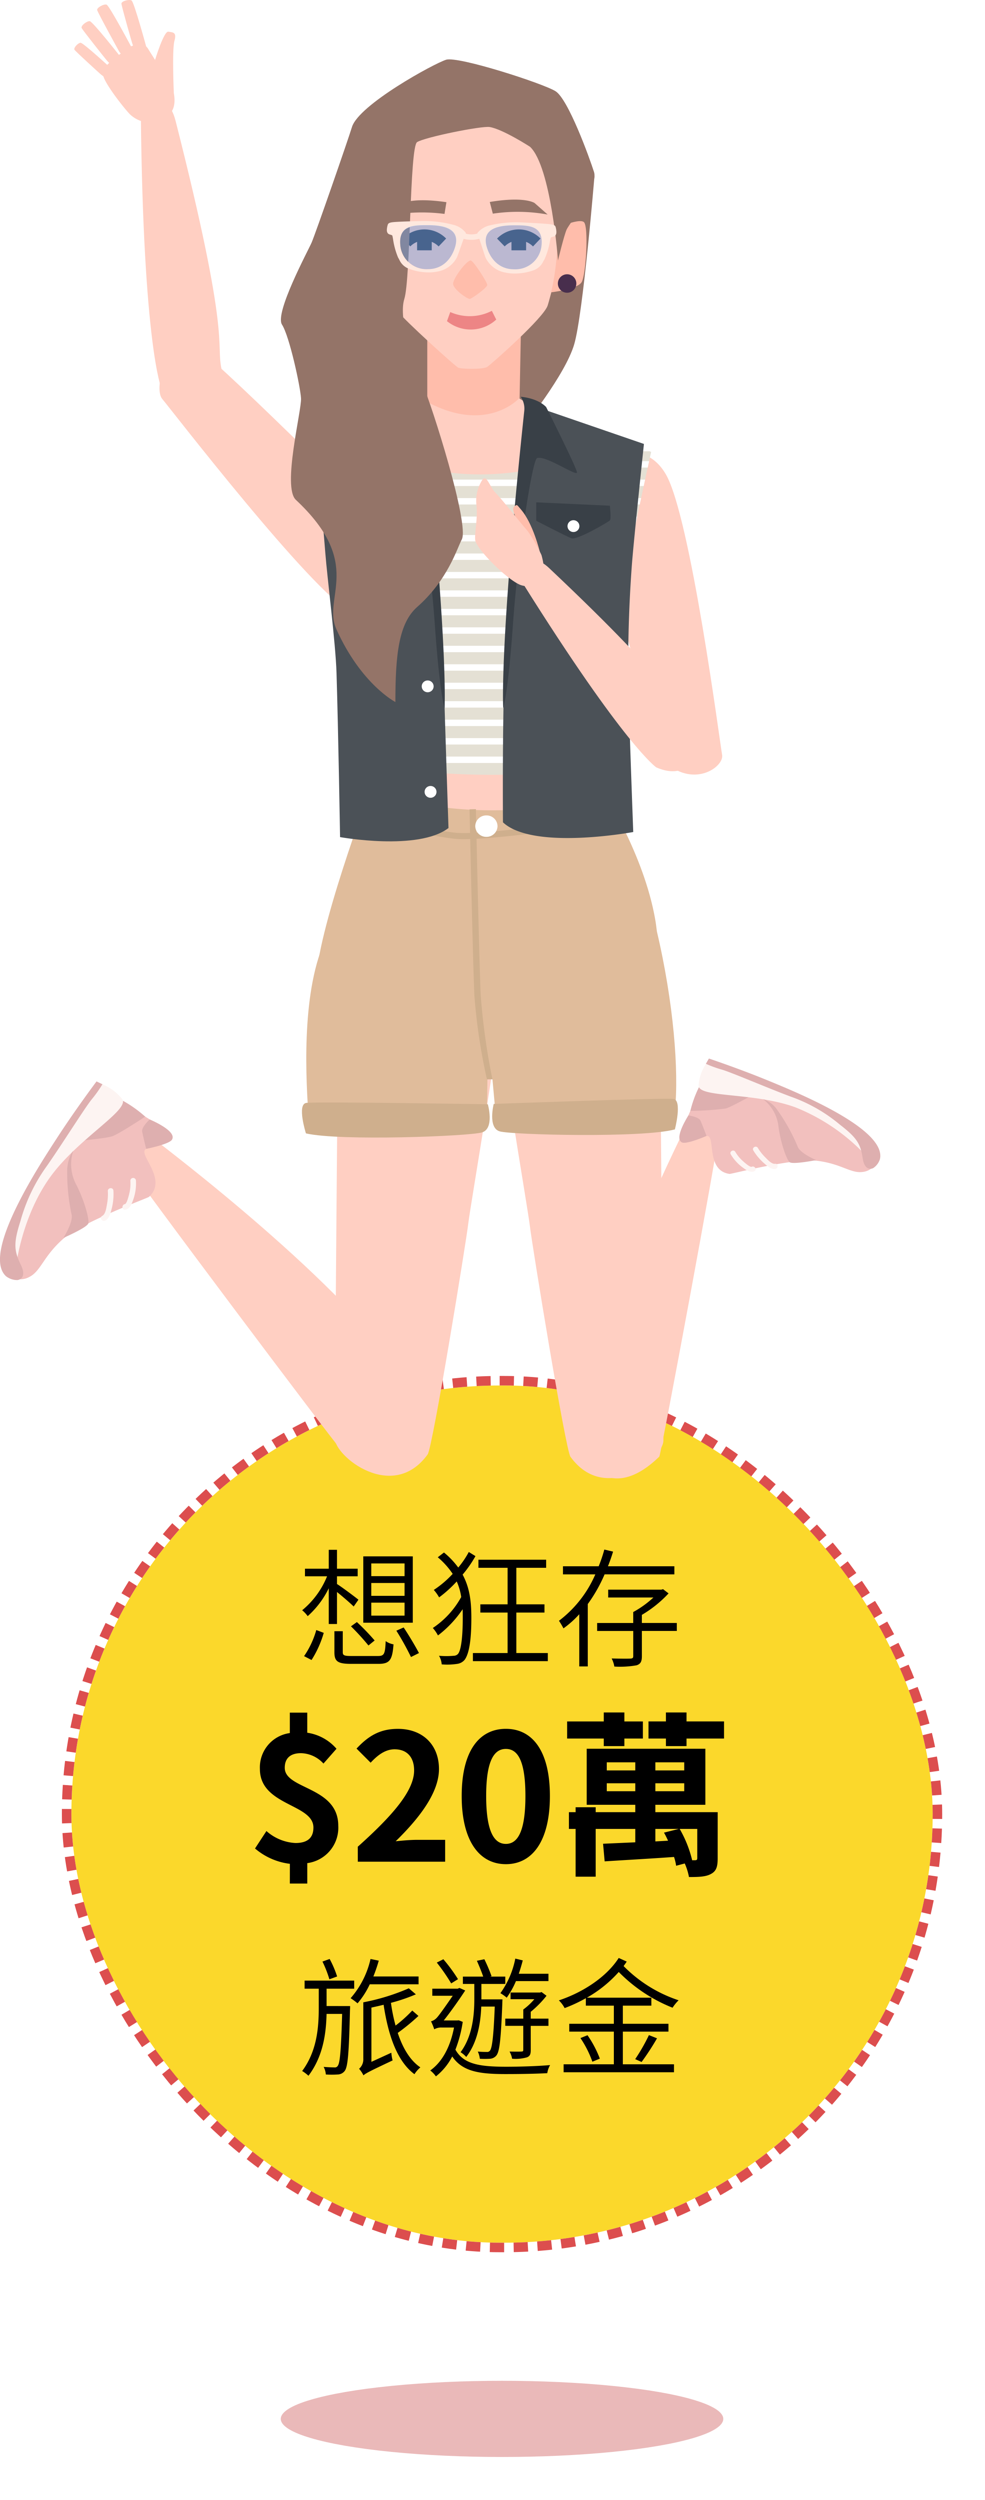 <svg xmlns="http://www.w3.org/2000/svg" width="207" height="524.921" viewBox="0 0 207 524.921">
    <defs>
        <style>
            .cls-1{fill:none}.cls-2{fill:#fbd82b;stroke:#dc4e4e;stroke-width:2px;stroke-dasharray:3 2}.cls-3{fill:#b90f0f;opacity:.29}.cls-4{fill:#ffcfc2}.cls-5{fill:#f2c0be}.cls-6{fill:#deafaf}.cls-7{fill:#fdf4f2}.cls-8{fill:#947468}.cls-9{fill:#ffbdab}.cls-10{fill:#2a3447}.cls-11{fill:#ed8585}.cls-12{fill:#482e4d}.cls-13{clip-path:url(#clip-path)}.cls-14{fill:#e4e0d4}.cls-15{fill:#fff}.cls-16{fill:#e0bc9b}.cls-17{fill:#cfaf8d}.cls-18{fill:#4b5157}.cls-19{fill:#394047}.cls-20{fill:#ffe8de}.cls-21{opacity:.46}.cls-22{fill:#6b9de3}.cls-23{stroke:none}.cls-24{filter:url(#矩形_1766)}
        </style>
        <filter id="矩形_1766" width="203" height="202" x="4" y="279.921" filterUnits="userSpaceOnUse">
            <feOffset dx="1" dy="2"/>
            <feGaussianBlur result="blur" stdDeviation="3"/>
            <feFlood flood-color="#fff" flood-opacity=".349"/>
            <feComposite in2="blur" operator="in"/>
            <feComposite in="SourceGraphic"/>
        </filter>
        <clipPath id="clip-path">
            <path id="路径_1744" d="M-71.862 2283.869c-.4-.248-6.515 4.179-7.283 4.326s8.625 33.1 8.625 37.277-1.789 26.248-1.789 26.248 28.728 6.266 57.16 0c0 0-1.367-25.165-1.092-29.677s7.077-35.341 7.077-35.341l-6.778-2.844s-28.334 17.01-55.92.011z" class="cls-1" data-name="路径 1744" transform="translate(79.19 -2283.859)"/>
        </clipPath>
    </defs>
    <g id="小資跳起" transform="translate(-144.666 -1183.495)">
        <g class="cls-24" transform="translate(144.67 1183.5)">
            <g id="矩形_1766-2" class="cls-2" data-name="矩形 1766" transform="translate(14 288.92)">
                <rect width="181" height="180" class="cls-23" rx="90"/>
                <rect width="183" height="182" x="-1" y="-1" class="cls-1" rx="91"/>
            </g>
        </g>
        <path id="路径_1788" d="M-17.982-16.956h-6.993v-2.673h6.993zm0 4.131h-6.993v-2.7h6.993zm0 4.158h-6.993v-2.727h6.993zm1.728-12.447h-10.4v13.932h10.4zM-29.241-6.426A50.958 50.958 0 0 1-25.569-2.4l1.3-1.053A48.058 48.058 0 0 0-28-7.317zM-37.53.648a21.768 21.768 0 0 0 2.565-5.7l-1.566-.594A18.511 18.511 0 0 1-39.1-.162zm5.346-7.56v-6.723c1.242 1 2.835 2.376 3.51 3.051l1-1.431c-.7-.567-3.429-2.619-4.509-3.294v-1.62h4.347v-1.593h-4.347v-3.969h-1.728v3.969h-5v1.593h4.644A17.8 17.8 0 0 1-39.5-9.8a6.34 6.34 0 0 1 1.16 1.241 18.971 18.971 0 0 0 4.428-5.859v7.506zm3.078 6.723c-1.566 0-1.863-.135-1.863-.81V-5.4h-1.755v4.428c0 1.944.729 2.43 3.537 2.43h5.724c2.349 0 2.916-.783 3.159-4.1a4.023 4.023 0 0 1-1.647-.675c-.108 2.75-.324 3.128-1.649 3.128zm9.4-5.319A57.806 57.806 0 0 1-16.632.027l1.674-.837c-.7-1.35-2.079-3.672-3.213-5.373zm15.224-16.524A18.869 18.869 0 0 1-6.7-18.765a17.106 17.106 0 0 0-3-3.159l-1.3 1a16.662 16.662 0 0 1 3.132 3.483 21.13 21.13 0 0 1-3.969 3.375 8.694 8.694 0 0 1 1.118 1.566 25.917 25.917 0 0 0 3.7-3.348 12.583 12.583 0 0 1 .945 3.267 18.553 18.553 0 0 1-5.967 6.507 8.057 8.057 0 0 1 1.08 1.566 23.173 23.173 0 0 0 5.184-5.508c.027.594.027 1.215.027 1.809 0 3.483-.27 6.561-.945 7.506a1.19 1.19 0 0 1-.945.459 16.514 16.514 0 0 1-3.105 0 4.055 4.055 0 0 1 .567 1.809 14.081 14.081 0 0 0 3.267-.108A2.447 2.447 0 0 0-5.346.594c1.08-1.485 1.4-4.887 1.4-8.748 0-3.213-.27-6.237-1.836-9.126a24.753 24.753 0 0 0 2.7-3.888zM5.508-.81v-8.505h5.913v-1.728H5.508v-7.668h6.264v-1.7H-2.457v1.7h6.129v7.668h-5.724v1.728h5.724V-.81h-7.29v1.7h15.741v-1.7zm33.21-16.524v-1.7H24.759c.405-1 .756-2.025 1.08-3.078L24-22.545a29.854 29.854 0 0 1-1.188 3.51h-7.503v1.7h6.8a24.33 24.33 0 0 1-7.641 9.747 16.424 16.424 0 0 1 .945 1.593 20.412 20.412 0 0 0 3.321-2.97V2h1.786v-13.1a32.284 32.284 0 0 0 3.537-6.237zm.513 10.206h-7.344v-1.7a24.968 24.968 0 0 0 5.613-4.51l-1.161-.891-.351.108H24.813v1.647h9.5a21.08 21.08 0 0 1-4.239 3.051v2.3h-7.583v1.674h7.587v5.26c0 .378-.108.513-.594.54-.459.027-2.079.027-3.942-.027a6.007 6.007 0 0 1 .567 1.7 19.871 19.871 0 0 0 4.7-.27c.837-.3 1.08-.81 1.08-1.917v-5.291h7.344zm-81.319 54.716h3.663V43.3a7.5 7.5 0 0 0 6.512-7.844c0-8.288-11.248-7.585-11.248-12.173 0-2.035 1.221-3.071 3.4-3.071a6.592 6.592 0 0 1 4.736 2.183l2.738-3.108a10.019 10.019 0 0 0-6.142-3.367V11.7h-3.663v4.29a7.273 7.273 0 0 0-6.29 7.548c0 7.733 11.248 7.289 11.248 12.284 0 2.109-1.184 3.256-3.774 3.256a9.941 9.941 0 0 1-6.1-2.516l-2.4 3.663a13.819 13.819 0 0 0 7.326 3.219zM-27.806 43h18.352v-4.588h-5.92c-1.3 0-3.108.148-4.477.3 5-4.884 9.1-10.212 9.1-15.17 0-5.106-3.441-8.436-8.621-8.436-3.737 0-6.179 1.443-8.7 4.144l2.96 2.96c1.406-1.517 3.034-2.812 5.032-2.812 2.627 0 4.107 1.665 4.107 4.44 0 4.218-4.4 9.361-11.84 16.021zm31.117.518c5.587 0 9.25-4.884 9.25-14.319S8.9 15.1 3.312 15.1s-9.287 4.625-9.287 14.1c-.001 9.434 3.7 14.318 9.287 14.318zm0-4.255C.943 39.263-.832 36.9-.832 29.2c0-7.659 1.776-9.879 4.144-9.879S7.418 21.54 7.418 29.2c0 7.7-1.738 10.063-4.106 10.063zm20.573-20.535h4.329v-1.591H32.1v-3.589h-3.887v-1.887h-4.329v1.887h-7.7v3.589h7.7zM42.458 42.7a24.444 24.444 0 0 0-2.627-6.586h3.7v6.1c0 .37-.111.481-.481.481zm-7.733-3.959v-2.623h4.921l-3.108.777a18.243 18.243 0 0 1 .851 1.7zM24.513 28.2v-1.665h5.994V28.2zm0-6.068h5.994v1.7h-5.994zm16.28 1.7h-6.068v-1.7h6.068zm0 4.366h-6.068v-1.663h6.068zm7.03 4.4h-13.1v-1.549h10.51V19.283H20.295v11.766h10.212V32.6h-8.325v-1.033h-4.218V32.6h-1.406v3.515h1.406v10.03h4.218V36.118h8.325v2.812c-2.553.111-4.921.222-6.771.3l.333 3.7c3.922-.259 9.324-.555 14.578-.925a10.214 10.214 0 0 1 .444 1.85l1.809-.485a12.6 12.6 0 0 1 .888 2.849c1.961 0 3.515-.037 4.588-.629 1.147-.592 1.443-1.517 1.443-3.293zm-6.549-19.05v-1.887h-4.329v1.887h-3.663v3.589h3.663v1.591h4.329v-1.591h7.881v-3.589zM-32.157 67.1a21.331 21.331 0 0 0-1.566-3.672l-1.512.54a24.512 24.512 0 0 1 1.458 3.726zm-2.214 6.21v-3.645h5.805v-1.7h-10.422v1.7h2.97v4.185c0 3.969-.378 8.937-3.483 13.1a8.1 8.1 0 0 1 1.323 1c3.051-4.05 3.7-8.748 3.807-12.987h3.271c-.216 7.56-.459 10.26-.891 10.854a.706.706 0 0 1-.756.378c-.351 0-1.215-.027-2.241-.108a3.846 3.846 0 0 1 .459 1.593 18.819 18.819 0 0 0 2.484 0 1.881 1.881 0 0 0 1.512-.783c.648-.918.864-3.834 1.08-12.744.027-.243.027-.837.027-.837zm19.332-4.563V67.1h-9.5a32 32 0 0 0 1.134-3.321l-1.728-.351a18.75 18.75 0 0 1-4.185 8.235 12.769 12.769 0 0 1 1.458 1.08 17.539 17.539 0 0 0 2.565-4zm-1.323 5.508a29.168 29.168 0 0 1-3.51 3.159 36.479 36.479 0 0 1-.972-4.779 36.967 36.967 0 0 0 5.238-1.782l-1.485-1.269a44.713 44.713 0 0 1-9.558 2.943v11.826a2.629 2.629 0 0 1-.891 2.133 5.835 5.835 0 0 1 .918 1.377c.486-.432 1.188-.81 6.129-3.132a8.8 8.8 0 0 1-.27-1.62l-4.185 1.917V73.634c.837-.189 1.728-.378 2.565-.594.972 6.453 2.862 11.907 6.48 14.58a6.32 6.32 0 0 1 1.242-1.431c-2.16-1.458-3.7-4.05-4.752-7.236a44.059 44.059 0 0 0 4.347-3.564zm28.62-6.183v-1.539H6.021c.3-.891.594-1.863.837-2.808l-1.566-.378A18.59 18.59 0 0 1 2.16 70.61a8.271 8.271 0 0 1 1.323.945 17.568 17.568 0 0 0 1.944-3.483zm-3.726 9.4h3.726v-1.516H8.532v-1.431a21.812 21.812 0 0 0 3.321-3.375l-1.053-.783-.3.108H4.293v1.4h5a13.372 13.372 0 0 1-2.322 2.16v1.917H3.186v1.512h3.78v5.049c0 .27-.081.351-.4.351-.324.027-1.323.027-2.484 0a4.627 4.627 0 0 1 .54 1.512 8.851 8.851 0 0 0 3.132-.3c.648-.27.783-.7.783-1.566zm-11.853-5.728c0 3.321-.324 7.8-2.889 11.259a5.306 5.306 0 0 1 1.188 1C-2.619 80.87-2 76.82-1.863 73.418H.972C.729 79.763.405 82.058 0 82.625a.717.717 0 0 1-.7.324c-.351 0-1.053 0-1.89-.081a4.863 4.863 0 0 1 .43 1.512 18.024 18.024 0 0 0 2.106 0 1.864 1.864 0 0 0 1.377-.7c.675-.864.945-3.4 1.242-11.016 0-.216.027-.756.027-.756h-4.428v-3.24h5.022v-1.541H0l.3-.081a33.27 33.27 0 0 0-1.512-3.564l-1.566.324c.459 1.053 1 2.349 1.323 3.321h-4.269v1.539h2.4zm-3.429-4.077a34.816 34.816 0 0 0-3.078-4.185l-1.377.7a41.689 41.689 0 0 1 3.024 4.374zm.243 8.667l-.081-.027-.3.027h-2.859c1.458-1.809 3.456-4.671 4.509-6.291l-1.215-.54-.351.162h-5.346v1.485h4.293c-1.134 1.647-2.727 3.942-3.321 4.59a2.6 2.6 0 0 1-1.242.783 11.41 11.41 0 0 1 .675 1.674 2.923 2.923 0 0 1 1.566-.378h2.592c-.81 4.239-2.592 7.317-4.995 9.018a5.778 5.778 0 0 1 1.188 1.242 12.763 12.763 0 0 0 3.429-4.185c2.133 3.132 5.562 3.7 11.2 3.7 2.916 0 6.291-.054 8.775-.189a4.735 4.735 0 0 1 .594-1.7c-2.7.243-6.534.351-9.369.351-5.292-.027-8.775-.459-10.53-3.591a26.89 26.89 0 0 0 1.539-5.832zm33.534-13.122c-2.565 4-7.533 7.236-12.582 8.91a6.368 6.368 0 0 1 1.215 1.62 31.708 31.708 0 0 0 4.455-2.079v1.566H26v3.807h-9.368v1.647H26v6.858H15.444v1.674h23.193v-1.674H27.891v-6.858h9.585v-1.647h-9.585v-3.807h5.994v-1.674H20.331a26.272 26.272 0 0 0 6.7-5.4 32.779 32.779 0 0 0 11.309 7.506 8.944 8.944 0 0 1 1.269-1.561 28.928 28.928 0 0 1-11.556-7.182c.216-.324.459-.621.648-.945zm4.806 21.843a54.871 54.871 0 0 0 3.24-4.968l-1.7-.675a38.767 38.767 0 0 1-2.889 5.049zm-12.852-5.022A22.022 22.022 0 0 1 21.492 85l1.566-.648a22.928 22.928 0 0 0-2.592-4.914z" data-name="路径 1788" transform="translate(247.667 1531.416)"/>
        <ellipse id="椭圆_2" cx="46.5" cy="8" class="cls-3" data-name="椭圆 2" rx="46.5" ry="8" transform="translate(203.667 1683.416)"/>
        <g id="组_3134" data-name="组 3134" transform="translate(307.898 -984.564)">
            <g id="组_2883" data-name="组 2883" transform="translate(-133.632 2189.231)">
                <g id="组_2879" data-name="组 2879" transform="translate(3.913 51.74)">
                    <g id="组_2878" data-name="组 2878">
                        <g id="组_2877" data-name="组 2877">
                            <path id="路径_1706" d="M-80.77 2315.437c-8.3-4.2-38.139-42.955-39.73-44.808s-.06-10.851 6.878-10.849c1.952 0 37.94 35.837 40.774 38.881 4.881 5.239.866 21.221-7.922 16.776z" class="cls-4" data-name="路径 1706" transform="translate(121.074 -2259.78)"/>
                        </g>
                    </g>
                </g>
                <g id="组_2882" data-name="组 2882">
                    <g id="组_2881" data-name="组 2881">
                        <g id="组_2880" data-name="组 2880">
                            <path id="路径_1707" d="M-121.706 2254.978s-3.769-8.977-4.291-57.083c-.022-2.028 5.376-6.558 7.306 1.031 11.616 45.691 8.468 46.355 9.633 52.018s-6.549 13.79-12.648 4.034z" class="cls-4" data-name="路径 1707" transform="translate(125.997 -2194.693)"/>
                        </g>
                    </g>
                </g>
            </g>
            <g id="组_2915" data-name="组 2915" transform="translate(-58.553 2368.97)">
                <g id="组_2886" data-name="组 2886" transform="translate(16.262 34.962)">
                    <g id="组_2885" data-name="组 2885">
                        <g id="组_2884" data-name="组 2884">
                            <path id="路径_1708" d="M6.524 2534.764c.316-.309 12.555-66.019 12.392-67.373s-5.841-4.312-7.139-1.327c-.532 1.225-20.747 41.453-22.855 63.261-.378 3.922 5.905 16.799 17.602 5.439z" class="cls-4" data-name="路径 1708" transform="translate(11.093 -2464.777)"/>
                        </g>
                    </g>
                </g>
                <g id="组_2889" data-name="组 2889">
                    <g id="组_2888" data-name="组 2888">
                        <g id="组_2887" data-name="组 2887">
                            <path id="路径_1709" d="M2.414 2426.315s.777 92.262.771 96.065-12.174 13.558-19.53 3.4c-1.044-1.441-8.094-44.642-8.531-48.456s-7.271-43.139-6.631-45.97 28.682-18.803 33.921-5.039z" class="cls-4" data-name="路径 1709" transform="translate(31.55 -2420.796)"/>
                        </g>
                    </g>
                </g>
                <g id="组_2914" data-name="组 2914" transform="translate(38.082 21.364)">
                    <g id="组_2892" data-name="组 2892" transform="translate(.238 4.794)">
                        <g id="组_2891" data-name="组 2891">
                            <g id="组_2890" data-name="组 2890">
                                <path id="路径_1710" d="M26.966 2473.134c.382.053 13.4-3.382 18.465-2.75s7.02 2.685 9.515 2.335a3.614 3.614 0 0 0 3.054-2.43s-8.658-7.859-16.133-11.393-10.945-1.655-13.5-2.485-5.587-3.187-6.43-2.623-5.173 9.981-5.283 12 3.427-.339 5.472-.633-.273 7.252 4.84 7.979z" class="cls-5" data-name="路径 1710" transform="translate(-16.655 -2453.702)"/>
                            </g>
                        </g>
                    </g>
                    <g id="组_2895" data-name="组 2895" transform="translate(2.318 4.092)">
                        <g id="组_2894" data-name="组 2894">
                            <g id="组_2893" data-name="组 2893">
                                <path id="路径_1711" d="M19.271 2459.716a61.387 61.387 0 0 0 7.437-.5c1.317-.385 5.182-2.64 5.553-2.741s-10.109-3.656-10.109-3.656a23.452 23.452 0 0 0-2.881 6.897z" class="cls-6" data-name="路径 1711" transform="translate(-19.271 -2452.818)"/>
                            </g>
                        </g>
                    </g>
                    <g id="组_2898" data-name="组 2898" transform="translate(4.05 .837)">
                        <g id="组_2897" data-name="组 2897">
                            <g id="组_2896" data-name="组 2896">
                                <path id="路径_1712" d="M23.2 2448.724a9.335 9.335 0 0 0-1.746 4.8c-.09 2.651 11.515 1.39 20.322 4.6a41.1 41.1 0 0 1 14.986 10.294 2.741 2.741 0 0 0 .582-3.214c-.956-1.8-6.009-4.969-9.275-6.959s-24.869-9.521-24.869-9.521z" class="cls-7" data-name="路径 1712" transform="translate(-21.449 -2448.724)"/>
                            </g>
                        </g>
                    </g>
                    <g id="组_2901" data-name="组 2901" transform="translate(5.582)">
                        <g id="组_2900" data-name="组 2900">
                            <g id="组_2899" data-name="组 2899">
                                <path id="路径_1713" d="M58.53 2470.681s-1.754.936-2.208-2.12-1.313-4.325-4.769-7a33.227 33.227 0 0 0-10.31-5.882c-4.731-1.76-12.6-5.146-14.49-5.679a25.127 25.127 0 0 1-3.376-1.227l.631-1.106s6.313 2.111 12.229 4.539 25.105 10.171 23.727 16.551a3.5 3.5 0 0 1-1.434 1.924z" class="cls-6" data-name="路径 1713" transform="translate(-23.377 -2447.671)"/>
                            </g>
                        </g>
                    </g>
                    <g id="组_2904" data-name="组 2904" transform="translate(0 11.943)">
                        <g id="组_2903" data-name="组 2903">
                            <g id="组_2902" data-name="组 2902">
                                <path id="路径_1714" d="M22.068 2467s-.875-2.351-1.255-3.193-2.549-1.115-2.549-1.115-3.241 4.995-1.277 5.693c1.049.376 5.081-1.385 5.081-1.385z" class="cls-6" data-name="路径 1714" transform="translate(-16.355 -2462.694)"/>
                            </g>
                        </g>
                    </g>
                    <g id="组_2907" data-name="组 2907" transform="translate(17.617 8.53)">
                        <g id="组_2906" data-name="组 2906">
                            <g id="组_2905" data-name="组 2905">
                                <path id="路径_1715" d="M49.659 2471.2s-3.34-1.415-3.875-2.808a39.008 39.008 0 0 0-4.371-7.832 5.763 5.763 0 0 0-2.9-2.161 8.455 8.455 0 0 1 3.191 5.485c.415 3.522 1.726 7.2 2.371 7.744s5.584-.428 5.584-.428z" class="cls-6" data-name="路径 1715" transform="translate(-38.516 -2458.401)"/>
                            </g>
                        </g>
                    </g>
                    <g id="组_2910" data-name="组 2910" transform="translate(15.474 18.505)">
                        <g id="组_2909" data-name="组 2909">
                            <g id="组_2908" data-name="组 2908">
                                <path id="路径_1716" d="M35.905 2471.75a11.3 11.3 0 0 0 2.236 2.663c.628.54 1.459 1.335 2.345 1.221.685-.087.684-1.177-.01-1.086-.746.1-1.631-.931-2.113-1.406a10.363 10.363 0 0 1-1.516-1.935c-.368-.595-1.311-.051-.942.543z" class="cls-7" data-name="路径 1716" transform="translate(-35.821 -2470.95)"/>
                            </g>
                        </g>
                    </g>
                    <g id="组_2913" data-name="组 2913" transform="translate(10.732 19.321)">
                        <g id="组_2912" data-name="组 2912">
                            <g id="组_2911" data-name="组 2911">
                                <path id="路径_1717" d="M29.938 2472.779a9.3 9.3 0 0 0 2.425 2.692c.706.52 1.624 1.246 2.518.846.64-.286.089-1.224-.543-.941-.382.17-1.75-1.094-2-1.325a8.172 8.172 0 0 1-1.457-1.814c-.366-.601-1.308-.057-.943.542z" class="cls-7" data-name="路径 1717" transform="translate(-29.855 -2471.976)"/>
                            </g>
                        </g>
                    </g>
                </g>
            </g>
            <g id="组_2950" data-name="组 2950" transform="translate(-163.232 2368.472)">
                <g id="组_2918" data-name="组 2918" transform="translate(1.887 31.281)">
                    <g id="组_2917" data-name="组 2917">
                        <g id="组_2916" data-name="组 2916">
                            <path id="路径_1718" d="M-132.363 2475.262s-18.653 9.879-20.72 13.074-7.607 9.86-7.771 5.9 4.542-15.643 7.374-18.843 8.943-9.031 10.338-12.566 1.627-3.72 4.1-2.9 8.3 6.129 8.3 6.129 4.904 6.325-1.621 9.206z" class="cls-4" data-name="路径 1718" transform="translate(160.858 -2459.519)"/>
                        </g>
                    </g>
                </g>
                <g id="组_2921" data-name="组 2921" transform="translate(26.766 38.783)">
                    <g id="组_2920" data-name="组 2920">
                        <g id="组_2919" data-name="组 2919">
                            <path id="路径_1719" d="M-85.125 2533.562c-.455-.146-43.9-57.961-44.4-59.352s3.591-6.987 6.283-4.718c1.1.932 40.036 30.211 52.561 50.338 2.257 3.619 2.355 19.122-14.444 13.732z" class="cls-4" data-name="路径 1719" transform="translate(129.561 -2468.957)"/>
                        </g>
                    </g>
                </g>
                <g id="组_2924" data-name="组 2924" transform="translate(70.345)">
                    <g id="组_2923" data-name="组 2923">
                        <g id="组_2922" data-name="组 2922">
                            <path id="路径_1720" d="M-73.969 2425.688s-.777 92.262-.772 96.065 12.175 13.558 19.53 3.4c1.045-1.44 8.094-44.642 8.531-48.456s7.271-43.139 6.632-45.971-28.682-18.802-33.921-5.038z" class="cls-4" data-name="路径 1720" transform="translate(74.741 -2420.169)"/>
                        </g>
                    </g>
                </g>
                <g id="组_2949" data-name="组 2949" transform="translate(0 26.666)">
                    <g id="组_2927" data-name="组 2927" transform="translate(1.94 3.921)">
                        <g id="组_2926" data-name="组 2926">
                            <g id="组_2925" data-name="组 2925">
                                <path id="路径_1721" d="M-131.413 2478.961c-.308.282-14.012 5.228-18.131 8.9s-4.6 6.707-7.035 7.928a3.909 3.909 0 0 1-4.213-.284s2.877-12.32 7.36-20.063 8.727-8.2 10.488-10.509 3.015-6.273 4.112-6.29 10.742 5.708 12.084 7.44-3.26 1.8-5.262 2.8 4.702 6.289.597 10.078z" class="cls-5" data-name="路径 1721" transform="translate(160.792 -2458.647)"/>
                            </g>
                        </g>
                    </g>
                    <g id="组_2930" data-name="组 2930" transform="translate(16.937 3.019)">
                        <g id="组_2929" data-name="组 2929">
                            <g id="组_2928" data-name="组 2928">
                                <path id="路径_1722" d="M-128.353 2461.883s-5.522 3.662-6.928 4.126-6.237.836-6.63.974 6.754-9.471 6.754-9.471a25.364 25.364 0 0 1 6.804 4.371z" class="cls-6" data-name="路径 1722" transform="translate(141.927 -2457.512)"/>
                            </g>
                        </g>
                    </g>
                    <g id="组_2933" data-name="组 2933" transform="translate(.886 .49)">
                        <g id="组_2932" data-name="组 2932">
                            <g id="组_2931" data-name="组 2931">
                                <path id="路径_1723" d="M-141.832 2454.33a10.1 10.1 0 0 1 4.5 3.2c1.711 2.3-9.4 8.315-15.264 16.59s-7.015 18.378-7.015 18.378a2.966 2.966 0 0 1-2.494-2.5c-.254-2.187 2.295-8.118 3.979-11.9s16.294-23.768 16.294-23.768z" class="cls-7" data-name="路径 1723" transform="translate(162.118 -2454.33)"/>
                            </g>
                        </g>
                    </g>
                    <g id="组_2936" data-name="组 2936">
                        <g id="组_2935" data-name="组 2935">
                            <g id="组_2934" data-name="组 2934">
                                <path id="路径_1724" d="M-159.536 2495.425s2.136-.244.662-3.245-1.491-4.659-.056-9.162a35.966 35.966 0 0 1 5.564-11.574c3.13-4.477 8.058-12.33 9.409-13.965a27.153 27.153 0 0 0 2.252-3.168l-1.242-.6s-4.323 5.761-8.1 11.56-16.1 24.49-10.95 29.322a3.787 3.787 0 0 0 2.461.832z" class="cls-6" data-name="路径 1724" transform="translate(163.232 -2453.714)"/>
                            </g>
                        </g>
                    </g>
                    <g id="组_2939" data-name="组 2939" transform="translate(29.864 7.987)">
                        <g id="组_2938" data-name="组 2938">
                            <g id="组_2937" data-name="组 2937">
                                <path id="路径_1725" d="M-124.806 2469.936s-.665-2.631-.845-3.615 1.584-2.56 1.584-2.56 5.956 2.454 4.636 4.285c-.703.977-5.375 1.89-5.375 1.89z" class="cls-6" data-name="路径 1725" transform="translate(125.664 -2463.761)"/>
                            </g>
                        </g>
                    </g>
                    <g id="组_2942" data-name="组 2942" transform="translate(13.326 14.605)">
                        <g id="组_2941" data-name="组 2941">
                            <g id="组_2940" data-name="组 2940">
                                <path id="路径_1726" d="M-146.468 2490.334s2.1-3.313 1.723-4.883a42.248 42.248 0 0 1-.924-9.66c.255-2.712 1.251-3.7 1.251-3.7a9.149 9.149 0 0 0 .531 6.845c1.8 3.391 2.888 7.47 2.651 8.353s-5.232 3.045-5.232 3.045z" class="cls-6" data-name="路径 1726" transform="translate(146.468 -2472.087)"/>
                            </g>
                        </g>
                    </g>
                    <g id="组_2945" data-name="组 2945" transform="translate(21.205 22.413)">
                        <g id="组_2944" data-name="组 2944">
                            <g id="组_2943" data-name="组 2943">
                                <path id="路径_1727" d="M-133.927 2482.43a12.23 12.23 0 0 1-.353 3.746c-.228.866-.478 2.086-1.338 2.529-.664.344-1.332-.627-.658-.974.722-.373.88-1.831 1.016-2.55a11.179 11.179 0 0 0 .161-2.655c-.039-.756 1.135-.852 1.172-.096z" class="cls-7" data-name="路径 1727" transform="translate(136.557 -2481.908)"/>
                            </g>
                        </g>
                    </g>
                    <g id="组_2948" data-name="组 2948" transform="translate(25.731 20.223)">
                        <g id="组_2947" data-name="组 2947">
                            <g id="组_2946" data-name="组 2946">
                                <path id="路径_1728" d="M-128.033 2479.677a10.053 10.053 0 0 1-.5 3.888c-.308.9-.68 2.107-1.721 2.3-.745.139-.832-1.035-.095-1.172.444-.084.884-2.05.967-2.41a8.856 8.856 0 0 0 .181-2.511.589.589 0 0 1 1.168-.095z" class="cls-7" data-name="路径 1728" transform="translate(130.864 -2479.154)"/>
                            </g>
                        </g>
                    </g>
                </g>
            </g>
            <g id="组_2953" data-name="组 2953" transform="translate(-39.327 2263.08)">
                <g id="组_2952" data-name="组 2952">
                    <g id="组_2951" data-name="组 2951">
                        <path id="路径_1729" d="M8.678 2292.2c5.189 9.013 11.365 56.5 11.807 58.892s-5.662 6.969-11.845 1.676c-1.739-1.49-14.939-51.8-15.861-55.908-1.589-7.068 10.406-14.2 15.899-4.66z" class="cls-4" data-name="路径 1729" transform="translate(7.366 -2287.592)"/>
                    </g>
                </g>
            </g>
            <g id="组_3097" data-name="组 3097" transform="translate(-104.204 2180.526)">
                <g id="组_2956" data-name="组 2956" transform="translate(20.182 24.453)">
                    <g id="组_2955" data-name="组 2955">
                        <g id="组_2954" data-name="组 2954">
                            <path id="路径_1730" d="M-17.866 2214.5s-2.374 28.932-4.26 35.38-10.674 17.3-10.674 17.3l-30.79 1.81 1.221-31.217z" class="cls-8" data-name="路径 1730" transform="translate(63.589 -2214.503)"/>
                        </g>
                    </g>
                </g>
                <g id="组_2959" data-name="组 2959" transform="translate(30.765 57.683)">
                    <g id="组_2958" data-name="组 2958">
                        <g id="组_2957" data-name="组 2957">
                            <path id="路径_1731" d="M-50.276 2257.237v13.177c0 1.146 9.48 15.086 19.4-.637l.262-13.472z" class="cls-9" data-name="路径 1731" transform="translate(50.276 -2256.305)"/>
                        </g>
                    </g>
                </g>
                <g id="组_2962" data-name="组 2962" transform="translate(9.035 134.405)">
                    <g id="组_2961" data-name="组 2961">
                        <g id="组_2960" data-name="组 2960">
                            <path id="路径_1732" d="M-62.452 2359.8s-11.721 30.641-13.123 36.911-2.483 16.72-1.851 21.3c.341 2.467 29.267 25.584 68.142 1.665 2.907-1.789-.542-17.738-2.233-24.421-2.413-9.543-12.186-35.215-12.186-35.215s-23.055-16.092-38.749-.24z" class="cls-4" data-name="路径 1732" transform="translate(77.611 -2352.818)"/>
                        </g>
                    </g>
                </g>
                <g id="组_2965" data-name="组 2965" transform="translate(7.059 71.159)">
                    <g id="组_2964" data-name="组 2964">
                        <g id="组_2963" data-name="组 2963">
                            <path id="路径_1733" d="M-56.64 2273.9l-23.46 11.608s5.743 17.576 9.372 31.606c3.978 15.372 7.291 26.715 7.565 28.459.527 3.337 22.482 15.677 39.09-.768l4.98-31.6 9.763-27.123s-26.9-11.837-27.75-12.827c.002.002-6.791 7.614-19.56.645z" class="cls-4" data-name="路径 1733" transform="translate(80.098 -2273.257)"/>
                        </g>
                    </g>
                </g>
                <g id="组_2968" data-name="组 2968" transform="translate(21.404 13.324)">
                    <g id="组_2967" data-name="组 2967">
                        <g id="组_2966" data-name="组 2966">
                            <path id="路径_1734" d="M-26.661 2200.5c-.192 0-33.333.735-33.811 1.212s-1.669 21.291-1.575 23.533 2.084 13.214 3.324 15.012c1.06 1.536 11.892 11.38 12.561 11.667s5.216.4 6.076-.176 11.832-10.251 12.692-12.876c.378-1.156 3.762-13.131 2.282-16.711s-1.549-21.661-1.549-21.661z" class="cls-4" data-name="路径 1734" transform="translate(62.053 -2200.504)"/>
                        </g>
                    </g>
                </g>
                <g id="组_2971" data-name="组 2971" transform="translate(56.795 33.966)">
                    <g id="组_2970" data-name="组 2970">
                        <g id="组_2969" data-name="组 2969">
                            <path id="路径_1735" d="M-16.293 2227.9s4.558-2.047 5.621-1.242.463 11.151-.459 12.639-6.4 2.122-6.4 2.122a49.728 49.728 0 0 0 1.238-13.519z" class="cls-9" data-name="路径 1735" transform="translate(17.532 -2226.47)"/>
                        </g>
                    </g>
                </g>
                <g id="组_2975" data-name="组 2975" transform="translate(45.431 35.688)">
                    <g id="组_2974" data-name="组 2974">
                        <g id="组_2973" data-name="组 2973">
                            <g id="组_2972" data-name="组 2972">
                                <path id="路径_1736" d="M-24.275 2232.232a4.178 4.178 0 0 0-5.953-.009l-1.6-1.642a6.386 6.386 0 0 1 9.131-.009z" class="cls-10" data-name="路径 1736" transform="translate(31.827 -2228.637)"/>
                            </g>
                        </g>
                    </g>
                </g>
                <g id="组_2979" data-name="组 2979" transform="translate(25.598 35.688)">
                    <g id="组_2978" data-name="组 2978">
                        <g id="组_2977" data-name="组 2977">
                            <g id="组_2976" data-name="组 2976">
                                <path id="路径_1737" d="M-49.225 2232.232a4.176 4.176 0 0 0-5.953-.009l-1.6-1.642a6.386 6.386 0 0 1 9.131-.009z" class="cls-10" data-name="路径 1737" transform="translate(56.776 -2228.637)"/>
                            </g>
                        </g>
                    </g>
                </g>
                <g id="组_2986" data-name="组 2986" transform="translate(22.649 29.444)">
                    <g id="组_2982" data-name="组 2982" transform="translate(21.252)">
                        <g id="组_2981" data-name="组 2981">
                            <g id="组_2980" data-name="组 2980">
                                <path id="路径_1738" d="M-33.752 2221.284l.639 2.455a35.269 35.269 0 0 1 11.522.181l-2.747-2.419s-2.05-1.46-9.414-.217z" class="cls-8" data-name="路径 1738" transform="translate(33.752 -2220.782)"/>
                            </g>
                        </g>
                    </g>
                    <g id="组_2985" data-name="组 2985" transform="translate(0 .139)">
                        <g id="组_2984" data-name="组 2984">
                            <g id="组_2983" data-name="组 2983">
                                <path id="路径_1739" d="M-58.03 2221.8l-2.456 2.389a36.737 36.737 0 0 1 11.738-.363l.4-2.464c-7.641-1.123-9.682.438-9.682.438z" class="cls-8" data-name="路径 1739" transform="translate(60.486 -2220.957)"/>
                            </g>
                        </g>
                    </g>
                </g>
                <g id="组_2990" data-name="组 2990" transform="translate(34.905 52.799)">
                    <g id="组_2989" data-name="组 2989">
                        <g id="组_2988" data-name="组 2988">
                            <g id="组_2987" data-name="组 2987">
                                <path id="路径_1740" d="M-44.377 2250.42a10.121 10.121 0 0 0 8.736-.259l.925 1.838a7.935 7.935 0 0 1-10.353.329z" class="cls-11" data-name="路径 1740" transform="translate(45.069 -2250.161)"/>
                            </g>
                        </g>
                    </g>
                </g>
                <g id="组_2993" data-name="组 2993" transform="translate(36.193 42.221)">
                    <g id="组_2992" data-name="组 2992">
                        <g id="组_2991" data-name="组 2991">
                            <path id="路径_1741" d="M-39.769 2236.855c-.937.078-3.654 3.74-3.679 4.886s3.034 3.256 3.5 3.195 3.663-2.357 3.676-2.931-2.972-5.194-3.497-5.15z" class="cls-9" data-name="路径 1741" transform="translate(43.448 -2236.855)"/>
                        </g>
                    </g>
                </g>
                <g id="组_2996" data-name="组 2996" transform="translate(58.208 45.124)">
                    <g id="组_2995" data-name="组 2995">
                        <g id="组_2994" data-name="组 2994">
                            <path id="路径_1742" d="M-11.874 2242.447a1.94 1.94 0 0 0-1.94-1.94 1.941 1.941 0 0 0-1.941 1.94 1.94 1.94 0 0 0 1.941 1.939 1.94 1.94 0 0 0 1.94-1.939z" class="cls-12" data-name="路径 1742" transform="translate(15.755 -2240.506)"/>
                        </g>
                    </g>
                </g>
                <g id="组_2999" data-name="组 2999" transform="translate(28.627 37.486)">
                    <g id="组_2998" data-name="组 2998">
                        <g id="组_2997" data-name="组 2997">
                            <path id="矩形_1873" d="M0 0h3.074v2.608H0z" class="cls-10" data-name="矩形 1873"/>
                        </g>
                    </g>
                </g>
                <g id="组_3002" data-name="组 3002" transform="translate(48.46 37.486)">
                    <g id="组_3001" data-name="组 3001">
                        <g id="组_3000" data-name="组 3000">
                            <path id="矩形_1874" d="M0 0h3.075v2.608H0z" class="cls-10" data-name="矩形 1874"/>
                        </g>
                    </g>
                </g>
                <g id="组_3024" data-name="组 3024" transform="translate(7.78 79.587)">
                    <g id="组_3023" data-name="组 3023">
                        <g id="组_3022" class="cls-13" data-name="组 3022">
                            <g id="组_3003" data-name="组 3003">
                                <path id="路径_1743" d="M-71.862 2283.869c-.4-.248-6.515 4.179-7.283 4.326s8.625 33.1 8.625 37.277-1.789 26.248-1.789 26.248 28.728 6.266 57.16 0c0 0-1.367-25.165-1.092-29.677s7.077-35.341 7.077-35.341l-6.778-2.844s-28.334 17.01-55.92.011z" class="cls-14" data-name="路径 1743" transform="translate(79.19 -2283.859)"/>
                            </g>
                            <g id="组_3004" data-name="组 3004" transform="translate(-10.841 4.782)">
                                <path id="矩形_1875" d="M0 0h91.707v1.342H0z" class="cls-15" data-name="矩形 1875"/>
                            </g>
                            <g id="组_3005" data-name="组 3005" transform="translate(-10.841 8.659)">
                                <path id="矩形_1876" d="M0 0h91.707v1.342H0z" class="cls-15" data-name="矩形 1876"/>
                            </g>
                            <g id="组_3006" data-name="组 3006" transform="translate(-10.841 12.536)">
                                <path id="矩形_1877" d="M0 0h91.707v1.342H0z" class="cls-15" data-name="矩形 1877"/>
                            </g>
                            <g id="组_3007" data-name="组 3007" transform="translate(-10.841 16.413)">
                                <path id="矩形_1878" d="M0 0h91.707v1.342H0z" class="cls-15" data-name="矩形 1878"/>
                            </g>
                            <g id="组_3008" data-name="组 3008" transform="translate(-10.841 20.29)">
                                <path id="矩形_1879" d="M0 0h91.707v1.342H0z" class="cls-15" data-name="矩形 1879"/>
                            </g>
                            <g id="组_3009" data-name="组 3009" transform="translate(-10.841 24.167)">
                                <path id="矩形_1880" d="M0 0h91.707v1.342H0z" class="cls-15" data-name="矩形 1880"/>
                            </g>
                            <g id="组_3010" data-name="组 3010" transform="translate(-10.841 28.044)">
                                <path id="矩形_1881" d="M0 0h91.707v1.342H0z" class="cls-15" data-name="矩形 1881"/>
                            </g>
                            <g id="组_3011" data-name="组 3011" transform="translate(-10.841 31.921)">
                                <path id="矩形_1882" d="M0 0h91.707v1.342H0z" class="cls-15" data-name="矩形 1882"/>
                            </g>
                            <g id="组_3012" data-name="组 3012" transform="translate(-10.841 35.798)">
                                <path id="矩形_1883" d="M0 0h91.707v1.342H0z" class="cls-15" data-name="矩形 1883"/>
                            </g>
                            <g id="组_3013" data-name="组 3013" transform="translate(-10.841 39.675)">
                                <path id="矩形_1884" d="M0 0h91.707v1.342H0z" class="cls-15" data-name="矩形 1884"/>
                            </g>
                            <g id="组_3014" data-name="组 3014" transform="translate(-10.841 43.552)">
                                <path id="矩形_1885" d="M0 0h91.707v1.342H0z" class="cls-15" data-name="矩形 1885"/>
                            </g>
                            <g id="组_3015" data-name="组 3015" transform="translate(-10.841 47.429)">
                                <path id="矩形_1886" d="M0 0h91.707v1.342H0z" class="cls-15" data-name="矩形 1886"/>
                            </g>
                            <g id="组_3016" data-name="组 3016" transform="translate(-10.841 51.306)">
                                <path id="矩形_1887" d="M0 0h91.707v1.342H0z" class="cls-15" data-name="矩形 1887"/>
                            </g>
                            <g id="组_3017" data-name="组 3017" transform="translate(-10.841 55.183)">
                                <path id="矩形_1888" d="M0 0h91.707v1.342H0z" class="cls-15" data-name="矩形 1888"/>
                            </g>
                            <g id="组_3018" data-name="组 3018" transform="translate(-10.841 59.06)">
                                <path id="矩形_1889" d="M0 0h91.707v1.342H0z" class="cls-15" data-name="矩形 1889"/>
                            </g>
                            <g id="组_3019" data-name="组 3019" transform="translate(-10.841 62.937)">
                                <path id="矩形_1890" d="M0 0h91.707v1.342H0z" class="cls-15" data-name="矩形 1890"/>
                            </g>
                            <g id="组_3020" data-name="组 3020" transform="translate(-10.841 66.814)">
                                <path id="矩形_1891" d="M0 0h91.707v1.342H0z" class="cls-15" data-name="矩形 1891"/>
                            </g>
                            <g id="组_3021" data-name="组 3021" transform="translate(-10.841 1.361)">
                                <path id="矩形_1892" d="M0 0h91.707v1.342H0z" class="cls-15" data-name="矩形 1892"/>
                            </g>
                        </g>
                    </g>
                </g>
                <g id="组_3051" data-name="组 3051" transform="translate(4.427 153.826)">
                    <g id="组_3027" data-name="组 3027" transform="translate(.91 19.904)">
                        <g id="组_3026" data-name="组 3026">
                            <g id="组_3025" data-name="组 3025">
                                <path id="路径_1745" d="M-77.506 2411.92c-5.668 10.354-4.956 28.427-4.37 37.393l10.251.777 27.321.122.221-15.26s-16.401-54.126-33.423-23.032z" class="cls-16" data-name="路径 1745" transform="translate(82.265 -2402.286)"/>
                            </g>
                        </g>
                    </g>
                    <g id="组_3030" data-name="组 3030" transform="translate(39.457 15.819)">
                        <g id="组_3029" data-name="组 3029">
                            <g id="组_3028" data-name="组 3028">
                                <path id="路径_1746" d="M.6 2407.523c3.91 15.25 5.282 30.049 4.695 39.014l-11.419 2.5-26.548-1.617-1.1-12.051S-8.233 2373.1.6 2407.523z" class="cls-16" data-name="路径 1746" transform="translate(33.774 -2397.148)"/>
                            </g>
                        </g>
                    </g>
                    <g id="组_3033" data-name="组 3033" transform="translate(3.027)">
                        <g id="组_3032" data-name="组 3032">
                            <g id="组_3031" data-name="组 3031">
                                <path id="路径_1747" d="M-68.446 2377.248s-11.288 30.052-11.154 39.873 18.959 20.92 36.717 20.46c31.412-.817 36.871-19.979 34.49-33.584s-10.775-26.542-10.775-26.542-20.723 8.357-49.278-.207z" class="cls-16" data-name="路径 1747" transform="translate(79.601 -2377.248)"/>
                            </g>
                        </g>
                    </g>
                    <g id="组_3036" data-name="组 3036" transform="translate(0 65.209)">
                        <g id="组_3035" data-name="组 3035">
                            <g id="组_3034" data-name="组 3034">
                                <path id="路径_1748" d="M-82.574 2465.766s-1.923-6.095.066-6.4 38.167.285 38.167.285 1.443 5.108-1.235 5.912-29.856 1.858-36.998.203z" class="cls-17" data-name="路径 1748" transform="translate(83.409 -2459.279)"/>
                            </g>
                        </g>
                    </g>
                    <g id="组_3039" data-name="组 3039" transform="translate(39.98 64.429)">
                        <g id="组_3038" data-name="组 3038">
                            <g id="组_3037" data-name="组 3037">
                                <path id="路径_1749" d="M5.278 2464.727s1.593-6.139-.3-6.4-37.774 1.051-37.774 1.051-1.288 5.026 1.269 5.766 30.127 1.409 36.805-.417z" class="cls-17" data-name="路径 1749" transform="translate(33.116 -2458.297)"/>
                            </g>
                        </g>
                    </g>
                    <g id="组_3043" data-name="组 3043" transform="translate(35.218 3.614)">
                        <g id="组_3042" data-name="组 3042">
                            <g id="组_3041" data-name="组 3041">
                                <g id="组_3040" data-name="组 3040">
                                    <path id="路径_1750" d="M-35.448 2438.526a122.719 122.719 0 0 1-2.638-17.575c-.333-7.384-1.013-38.8-1.02-39.117l1.335-.04c.006.319.687 31.721 1.016 39.082a139.77 139.77 0 0 0 2.463 17.651z" class="cls-17" data-name="路径 1750" transform="translate(39.106 -2381.794)"/>
                                </g>
                            </g>
                        </g>
                    </g>
                    <g id="组_3047" data-name="组 3047" transform="translate(12.222 4.44)">
                        <g id="组_3046" data-name="组 3046">
                            <g id="组_3045" data-name="组 3045">
                                <g id="组_3044" data-name="组 3044">
                                    <path id="路径_1751" d="M-46.512 2388.311a16.06 16.06 0 0 1-1.594-.08c-6.541-.689-19.793-4.115-19.928-4.15l.277-1.247c.131.035 13.31 3.441 19.768 4.123 6.418.674 34.184-3.635 34.464-3.677l.166 1.27c-1.071.167-24.647 3.832-33.153 3.761z" class="cls-17" data-name="路径 1751" transform="translate(68.034 -2382.834)"/>
                                </g>
                            </g>
                        </g>
                    </g>
                    <g id="组_3050" data-name="组 3050" transform="translate(36.422 4.93)">
                        <g id="组_3049" data-name="组 3049">
                            <g id="组_3048" data-name="组 3048">
                                <path id="路径_1752" d="M-32.915 2385.718a2.294 2.294 0 0 0-2.319-2.268 2.3 2.3 0 0 0-2.359 2.229 2.294 2.294 0 0 0 2.318 2.27 2.3 2.3 0 0 0 2.36-2.231z" class="cls-15" data-name="路径 1752" transform="translate(37.592 -2383.45)"/>
                            </g>
                        </g>
                    </g>
                </g>
                <g id="组_3088" data-name="组 3088" transform="translate(7.362 70.852)">
                    <g id="组_3054" data-name="组 3054" transform="translate(0 1.502)">
                        <g id="组_3053" data-name="组 3053">
                            <g id="组_3052" data-name="组 3052">
                                <path id="路径_1753" d="M-57.824 2274.76l-21.893 8.922s1.549 16.856 1.966 22.258 2.172 19.051 2.363 25.276c.377 12.235.746 34.5.746 34.5s16.442 2.958 22.786-1.909c0 0-.63-18.7-1.092-34.431s-4.876-54.616-4.876-54.616z" class="cls-18" data-name="路径 1753" transform="translate(79.717 -2274.76)"/>
                            </g>
                        </g>
                    </g>
                    <g id="组_3057" data-name="组 3057" transform="translate(5.905 22.126)">
                        <g id="组_3056" data-name="组 3056">
                            <g id="组_3055" data-name="组 3055">
                                <path id="路径_1754" d="M-72.141 2301.414s-.333 2.772 0 3.091 6.9 4.217 8.1 3.741 7.364-3.666 7.364-3.666v-3.875z" class="cls-19" data-name="路径 1754" transform="translate(72.289 -2300.705)"/>
                            </g>
                        </g>
                    </g>
                    <g id="组_3060" data-name="组 3060" transform="translate(39.286 1.502)">
                        <g id="组_3059" data-name="组 3059">
                            <g id="组_3058" data-name="组 3058">
                                <path id="路径_1755" d="M-25.087 2274.76l24.439 8.4s-2.1 19.79-2.518 25.192a283.072 283.072 0 0 0-.676 29.124c.392 12.234.948 27.171.948 27.171s-21.025 3.914-27.379-2.034c0 0-.153-17.507.31-33.236s4.876-54.617 4.876-54.617z" class="cls-18" data-name="路径 1755" transform="translate(30.296 -2274.76)"/>
                            </g>
                        </g>
                    </g>
                    <g id="组_3067" data-name="组 3067" transform="translate(11.533)">
                        <g id="组_3063" data-name="组 3063">
                            <g id="组_3062" data-name="组 3062">
                                <g id="组_3061" data-name="组 3061">
                                    <path id="路径_1756" d="M-58.725 2275.013s-6.362 12.63-6.482 13.7 6.482-3.576 8.363-2.98c1.056.335 4.046 20.143 5.086 34.913s2.049 17.595 2.049 17.595.829-12.948-4.427-62.44a4.34 4.34 0 0 1 .753-2.933s-3.409.18-5.342 2.145z" class="cls-19" data-name="路径 1756" transform="translate(65.209 -2272.871)"/>
                                </g>
                            </g>
                        </g>
                        <g id="组_3066" data-name="组 3066" transform="translate(27.777)">
                            <g id="组_3065" data-name="组 3065">
                                <g id="组_3064" data-name="组 3064">
                                    <path id="路径_1757" d="M-21.2 2275.013s6.361 12.63 6.481 13.7-6.481-3.576-8.364-2.98c-1.055.335-4.044 20.143-5.085 34.913s-2.049 17.595-2.049 17.595-.829-12.948 4.428-62.44a4.336 4.336 0 0 0-.754-2.933s3.406.18 5.343 2.145z" class="cls-19" data-name="路径 1757" transform="translate(30.267 -2272.871)"/>
                                </g>
                            </g>
                        </g>
                    </g>
                    <g id="组_3070" data-name="组 3070" transform="translate(46.304 22.161)">
                        <g id="组_3069" data-name="组 3069">
                            <g id="组_3068" data-name="组 3068">
                                <path id="路径_1758" d="M-6 2301.459s.331 2.772 0 3.09-6.9 4.217-8.1 3.741-7.367-3.665-7.367-3.665v-3.876z" class="cls-19" data-name="路径 1758" transform="translate(21.469 -2300.749)"/>
                            </g>
                        </g>
                    </g>
                    <g id="组_3077" data-name="组 3077" transform="translate(12.616 25.917)">
                        <g id="组_3073" data-name="组 3073">
                            <g id="组_3072" data-name="组 3072">
                                <g id="组_3071" data-name="组 3071">
                                    <path id="路径_1759" d="M-62.6 2305.474a1.244 1.244 0 0 0-1.25 1.239 1.246 1.246 0 0 0 1.25 1.241 1.246 1.246 0 0 0 1.248-1.241 1.244 1.244 0 0 0-1.248-1.239z" class="cls-15" data-name="路径 1759" transform="translate(63.847 -2305.474)"/>
                                </g>
                            </g>
                        </g>
                        <g id="组_3076" data-name="组 3076" transform="translate(40.257)">
                            <g id="组_3075" data-name="组 3075">
                                <g id="组_3074" data-name="组 3074">
                                    <path id="路径_1760" d="M-11.956 2305.474a1.246 1.246 0 0 0-1.25 1.239 1.247 1.247 0 0 0 1.25 1.241 1.245 1.245 0 0 0 1.249-1.241 1.244 1.244 0 0 0-1.249-1.239z" class="cls-15" data-name="路径 1760" transform="translate(13.206 -2305.474)"/>
                                </g>
                            </g>
                        </g>
                    </g>
                    <g id="组_3087" data-name="组 3087" transform="translate(20.343 40.022)">
                        <g id="组_3080" data-name="组 3080">
                            <g id="组_3079" data-name="组 3079">
                                <g id="组_3078" data-name="组 3078">
                                    <path id="路径_1761" d="M-51.629 2324.456a1.244 1.244 0 0 0-1.248-1.239 1.243 1.243 0 0 0-1.249 1.239 1.243 1.243 0 0 0 1.249 1.24 1.244 1.244 0 0 0 1.248-1.24z" class="cls-15" data-name="路径 1761" transform="translate(54.126 -2323.217)"/>
                                </g>
                            </g>
                        </g>
                        <g id="组_3083" data-name="组 3083" transform="translate(1.896 19.542)">
                            <g id="组_3082" data-name="组 3082">
                                <g id="组_3081" data-name="组 3081">
                                    <path id="路径_1762" d="M-49.242 2349.038a1.245 1.245 0 0 0-1.251-1.238 1.243 1.243 0 0 0-1.248 1.238 1.244 1.244 0 0 0 1.248 1.24 1.246 1.246 0 0 0 1.251-1.24z" class="cls-15" data-name="路径 1762" transform="translate(51.741 -2347.8)"/>
                                </g>
                            </g>
                        </g>
                        <g id="组_3086" data-name="组 3086" transform="translate(2.497 41.699)">
                            <g id="组_3085" data-name="组 3085">
                                <g id="组_3084" data-name="组 3084">
                                    <path id="路径_1763" d="M-49.735 2375.673a1.246 1.246 0 0 0-1.25 1.239 1.244 1.244 0 0 0 1.25 1.239 1.244 1.244 0 0 0 1.25-1.239 1.246 1.246 0 0 0-1.25-1.239z" class="cls-15" data-name="路径 1763" transform="translate(50.985 -2375.673)"/>
                                </g>
                            </g>
                        </g>
                    </g>
                </g>
                <g id="组_3091" data-name="组 3091">
                    <g id="组_3090" data-name="组 3090">
                        <g id="组_3089" data-name="组 3089">
                            <path id="路径_1764" d="M-36.613 2202.1s-5.662-3.669-8.464-4.15c-1.709-.292-13.688 2.144-15.273 3.166s-1.349 28.686-2.686 32.932 1.991 13.749 3.879 18.007 9.859 29.372 8.191 32.517c-1.042 1.966-2.92 8.469-9.383 14.171-3.879 3.421-4.565 10.095-4.565 19.944 0 0-7.167-3.675-12.4-15.287-3.022-6.7 5.945-13.643-8.515-27.167-2.9-2.71 1.242-18.819 1.084-21.335s-2.43-13.027-4-15.464 5.426-15.411 6.212-17.193 7.64-21.511 8.492-24.292c1.438-4.7 17.256-13.345 19.788-14.132s20.313 4.953 22.987 6.605 7.155 14 8.1 16.984-5.189 10.842-5.74 12.026-1.836 6.533-1.836 6.533-1.441-19.673-5.871-23.865z" class="cls-8" data-name="路径 1764" transform="translate(88.978 -2183.742)"/>
                        </g>
                    </g>
                </g>
                <g id="组_3096" data-name="组 3096" transform="translate(22.265 33.952)">
                    <g id="组_3093" data-name="组 3093">
                        <g id="组_3092" data-name="组 3092">
                            <path id="路径_1765" d="M-25.349 2228.515a4.62 4.62 0 0 0-.152-.821c-.15-.479-.62-.561-2.56-.7-1.166-.086-2.722-.165-4.227-.243l-.117-.006a23.89 23.89 0 0 0-7.071.649 4.779 4.779 0 0 0-2.437 1.534.528.528 0 0 0-.033.141 4.432 4.432 0 0 1-1.9.136 2.037 2.037 0 0 1-.523-.114.525.525 0 0 0-.03-.2 4.757 4.757 0 0 0-2.4-1.6 23.9 23.9 0 0 0-7.051-.834h-.116c-1.507.037-3.065.077-4.233.132-1.944.091-2.414.16-2.577.636a4.615 4.615 0 0 0-.173.816c-.029.251-.115 1.016.573 1.227l.131.038c.355.1.421.149.447.258s.07.338.123.611a15.842 15.842 0 0 0 1.072 3.94c.091.149.171.3.253.451a3.546 3.546 0 0 0 2.024 1.9 11.775 11.775 0 0 0 4.03.768 8.808 8.808 0 0 0 1.819-.154 5.7 5.7 0 0 0 4.278-3.078 73.62 73.62 0 0 0 .654-1.812c.218-.616.5-1.423.727-2.017a3.634 3.634 0 0 0 .81.171q.4.044.771.049a5.34 5.34 0 0 0 1.692-.227c.214.6.486 1.446.692 2.084.229.71.444 1.379.606 1.829a5.7 5.7 0 0 0 4.195 3.19 8.792 8.792 0 0 0 1.816.2 11.76 11.76 0 0 0 4.046-.662 3.54 3.54 0 0 0 2.073-1.844c.087-.153.169-.3.266-.444a15.756 15.756 0 0 0 1.173-3.91c.061-.271.114-.506.141-.608s.095-.157.454-.247l.13-.033c.693-.187.626-.954.604-1.206zm-21.333 3.449c-.746 2.421-2.55 4.588-5.7 4.588a5.5 5.5 0 0 1-5.7-4.588c-.658-4.588 2.55-4.588 5.7-4.588s6.924.612 5.7 4.588zm18.15 0a5.5 5.5 0 0 1-5.7 4.588c-3.146 0-4.951-2.166-5.7-4.588-1.224-3.976 2.55-4.588 5.7-4.588s6.359.001 5.7 4.588z" class="cls-20" data-name="路径 1765" transform="translate(60.97 -2226.453)"/>
                        </g>
                    </g>
                    <g id="组_3094" class="cls-21" data-name="组 3094" transform="translate(2.809 .853)">
                        <path id="路径_1766" d="M-45.9 2232.149c1.231-4.007-2.563-4.624-5.724-4.624s-6.386 0-5.724 4.624a5.53 5.53 0 0 0 5.724 4.623c3.161 0 4.975-2.183 5.724-4.623z" class="cls-22" data-name="路径 1766" transform="translate(57.435 -2227.526)"/>
                    </g>
                    <g id="组_3095" class="cls-21" data-name="组 3095" transform="translate(20.78 .888)">
                        <path id="路径_1767" d="M-34.591 2232.193c-1.23-4.006 2.563-4.623 5.724-4.623s6.387 0 5.725 4.623a5.531 5.531 0 0 1-5.725 4.623c-3.161.001-4.975-2.182-5.724-4.623z" class="cls-22" data-name="路径 1767" transform="translate(34.829 -2227.57)"/>
                    </g>
                </g>
            </g>
            <g id="组_3122" data-name="组 3122" transform="translate(-147.618 2168.059)">
                <g id="组_3101" data-name="组 3101" transform="translate(6.028 9.306)">
                    <g id="组_3100" data-name="组 3100">
                        <g id="组_3099" data-name="组 3099">
                            <g id="组_3098" data-name="组 3098">
                                <path id="路径_1768" d="M-121.43 2188.761s-4.293-6.742-5.132-8.107c-1.146-1.864-4.138-.291-4.657.18-1.828 1.657-5.348 3.5-4.714 5.631.572 1.917 4.323 6.676 5.547 7.957a6.367 6.367 0 0 0 4.92 1.768c1.162-.245 3.425-1.152 4.148-2.8.834-1.908-.112-4.629-.112-4.629z" class="cls-4" data-name="路径 1768" transform="translate(136.008 -2179.766)"/>
                            </g>
                        </g>
                    </g>
                </g>
                <g id="组_3105" data-name="组 3105" transform="translate(16.96 6.65)">
                    <g id="组_3104" data-name="组 3104">
                        <g id="组_3103" data-name="组 3103">
                            <g id="组_3102" data-name="组 3102">
                                <path id="路径_1769" d="M-118.3 2189.292s-.4-9.06.13-10.934-.345-1.779-1.289-1.931-2.791 5.96-2.791 5.96z" class="cls-4" data-name="路径 1769" transform="translate(122.255 -2176.425)"/>
                            </g>
                        </g>
                    </g>
                </g>
                <g id="组_3109" data-name="组 3109" transform="translate(9.904)">
                    <g id="组_3108" data-name="组 3108">
                        <g id="组_3107" data-name="组 3107">
                            <g id="组_3106" data-name="组 3106">
                                <path id="路径_1770" d="M-125.774 2178.385s-2.687-9.914-3.227-10.224-2.139.142-2.13.652 2.1 7.818 2.223 8.2c.539 1.764 1.357 3.174 3.134 1.372z" class="cls-4" data-name="路径 1770" transform="translate(131.131 -2168.059)"/>
                            </g>
                        </g>
                    </g>
                </g>
                <g id="组_3113" data-name="组 3113" transform="translate(1.519 4.445)">
                    <g id="组_3112" data-name="组 3112">
                        <g id="组_3111" data-name="组 3111">
                            <g id="组_3110" data-name="组 3110">
                                <path id="路径_1771" d="M-133.668 2180.916s-5.658-7.183-6.276-7.261-1.919.955-1.715 1.422 4.951 6.406 5.208 6.716c1.176 1.418 1.836 1.471 2.783-.877z" class="cls-4" data-name="路径 1771" transform="translate(141.68 -2173.651)"/>
                            </g>
                        </g>
                    </g>
                </g>
                <g id="组_3117" data-name="组 3117" transform="translate(0 8.975)">
                    <g id="组_3116" data-name="组 3116">
                        <g id="组_3115" data-name="组 3115">
                            <g id="组_3114" data-name="组 3114">
                                <path id="路径_1772" d="M-135.842 2184.753s-5.883-5.421-6.427-5.4-1.525 1.091-1.284 1.466 5.163 4.849 5.429 5.081c1.212 1.058 1.789 1.013 2.282-1.147z" class="cls-4" data-name="路径 1772" transform="translate(143.59 -2179.349)"/>
                            </g>
                        </g>
                    </g>
                </g>
                <g id="组_3121" data-name="组 3121" transform="translate(4.803 .948)">
                    <g id="组_3120" data-name="组 3120">
                        <g id="组_3119" data-name="组 3119">
                            <g id="组_3118" data-name="组 3118">
                                <path id="路径_1773" d="M-130 2178.837s-4.972-9.363-5.564-9.557-2.093.642-1.982 1.14 4.447 8.4 4.648 8.751 1.527 1.793 2.898-.334z" class="cls-4" data-name="路径 1773" transform="translate(137.548 -2169.252)"/>
                            </g>
                        </g>
                    </g>
                </g>
            </g>
            <g id="组_3133" data-name="组 3133" transform="translate(-63.393 2268.496)">
                <g id="组_3125" data-name="组 3125" transform="translate(9.791 17.272)">
                    <g id="组_3124" data-name="组 3124">
                        <g id="组_3123" data-name="组 3123">
                            <path id="路径_1774" d="M2.956 2359.553s-6.561-4.415-28.049-38.665c-.905-1.443.855-7.6 5.529-3.191 28.134 26.546 26.238 28.717 29.534 32.155s1.507 13.423-7.014 9.701z" class="cls-4" data-name="路径 1774" transform="translate(25.323 -2316.131)"/>
                        </g>
                    </g>
                </g>
                <g id="组_3132" data-name="组 3132">
                    <g id="组_3128" data-name="组 3128" transform="translate(8.015 5.622)">
                        <g id="组_3127" data-name="组 3127">
                            <g id="组_3126" data-name="组 3126">
                                <path id="路径_1775" d="M-21.979 2311.238s-1.424-5.969-4.006-8.9c-.8-.908-.718-1.115-1.388-.521s.666 2.711 1.231 4.693 2.309 7.74 4.163 4.728z" class="cls-9" data-name="路径 1775" transform="translate(27.556 -2301.477)"/>
                            </g>
                        </g>
                    </g>
                    <g id="组_3131" data-name="组 3131">
                        <g id="组_3130" data-name="组 3130">
                            <g id="组_3129" data-name="组 3129">
                                <path id="路径_1776" d="M-23.687 2310.515a34.287 34.287 0 0 0-2.871-5c-2.466-2.867-5.066-6.293-6.883-8.177-1.091-1.131-1.8-3.844-2.662-2.63a8.153 8.153 0 0 0-1.242 5.395c.282 2.885-.459 6.1-.258 7.3.316 1.9 6.422 8.027 9.325 9.322 1.64.73 6.626.928 4.591-6.21z" class="cls-4" data-name="路径 1776" transform="translate(37.639 -2294.405)"/>
                            </g>
                        </g>
                    </g>
                </g>
            </g>
        </g>
    </g>
</svg>

